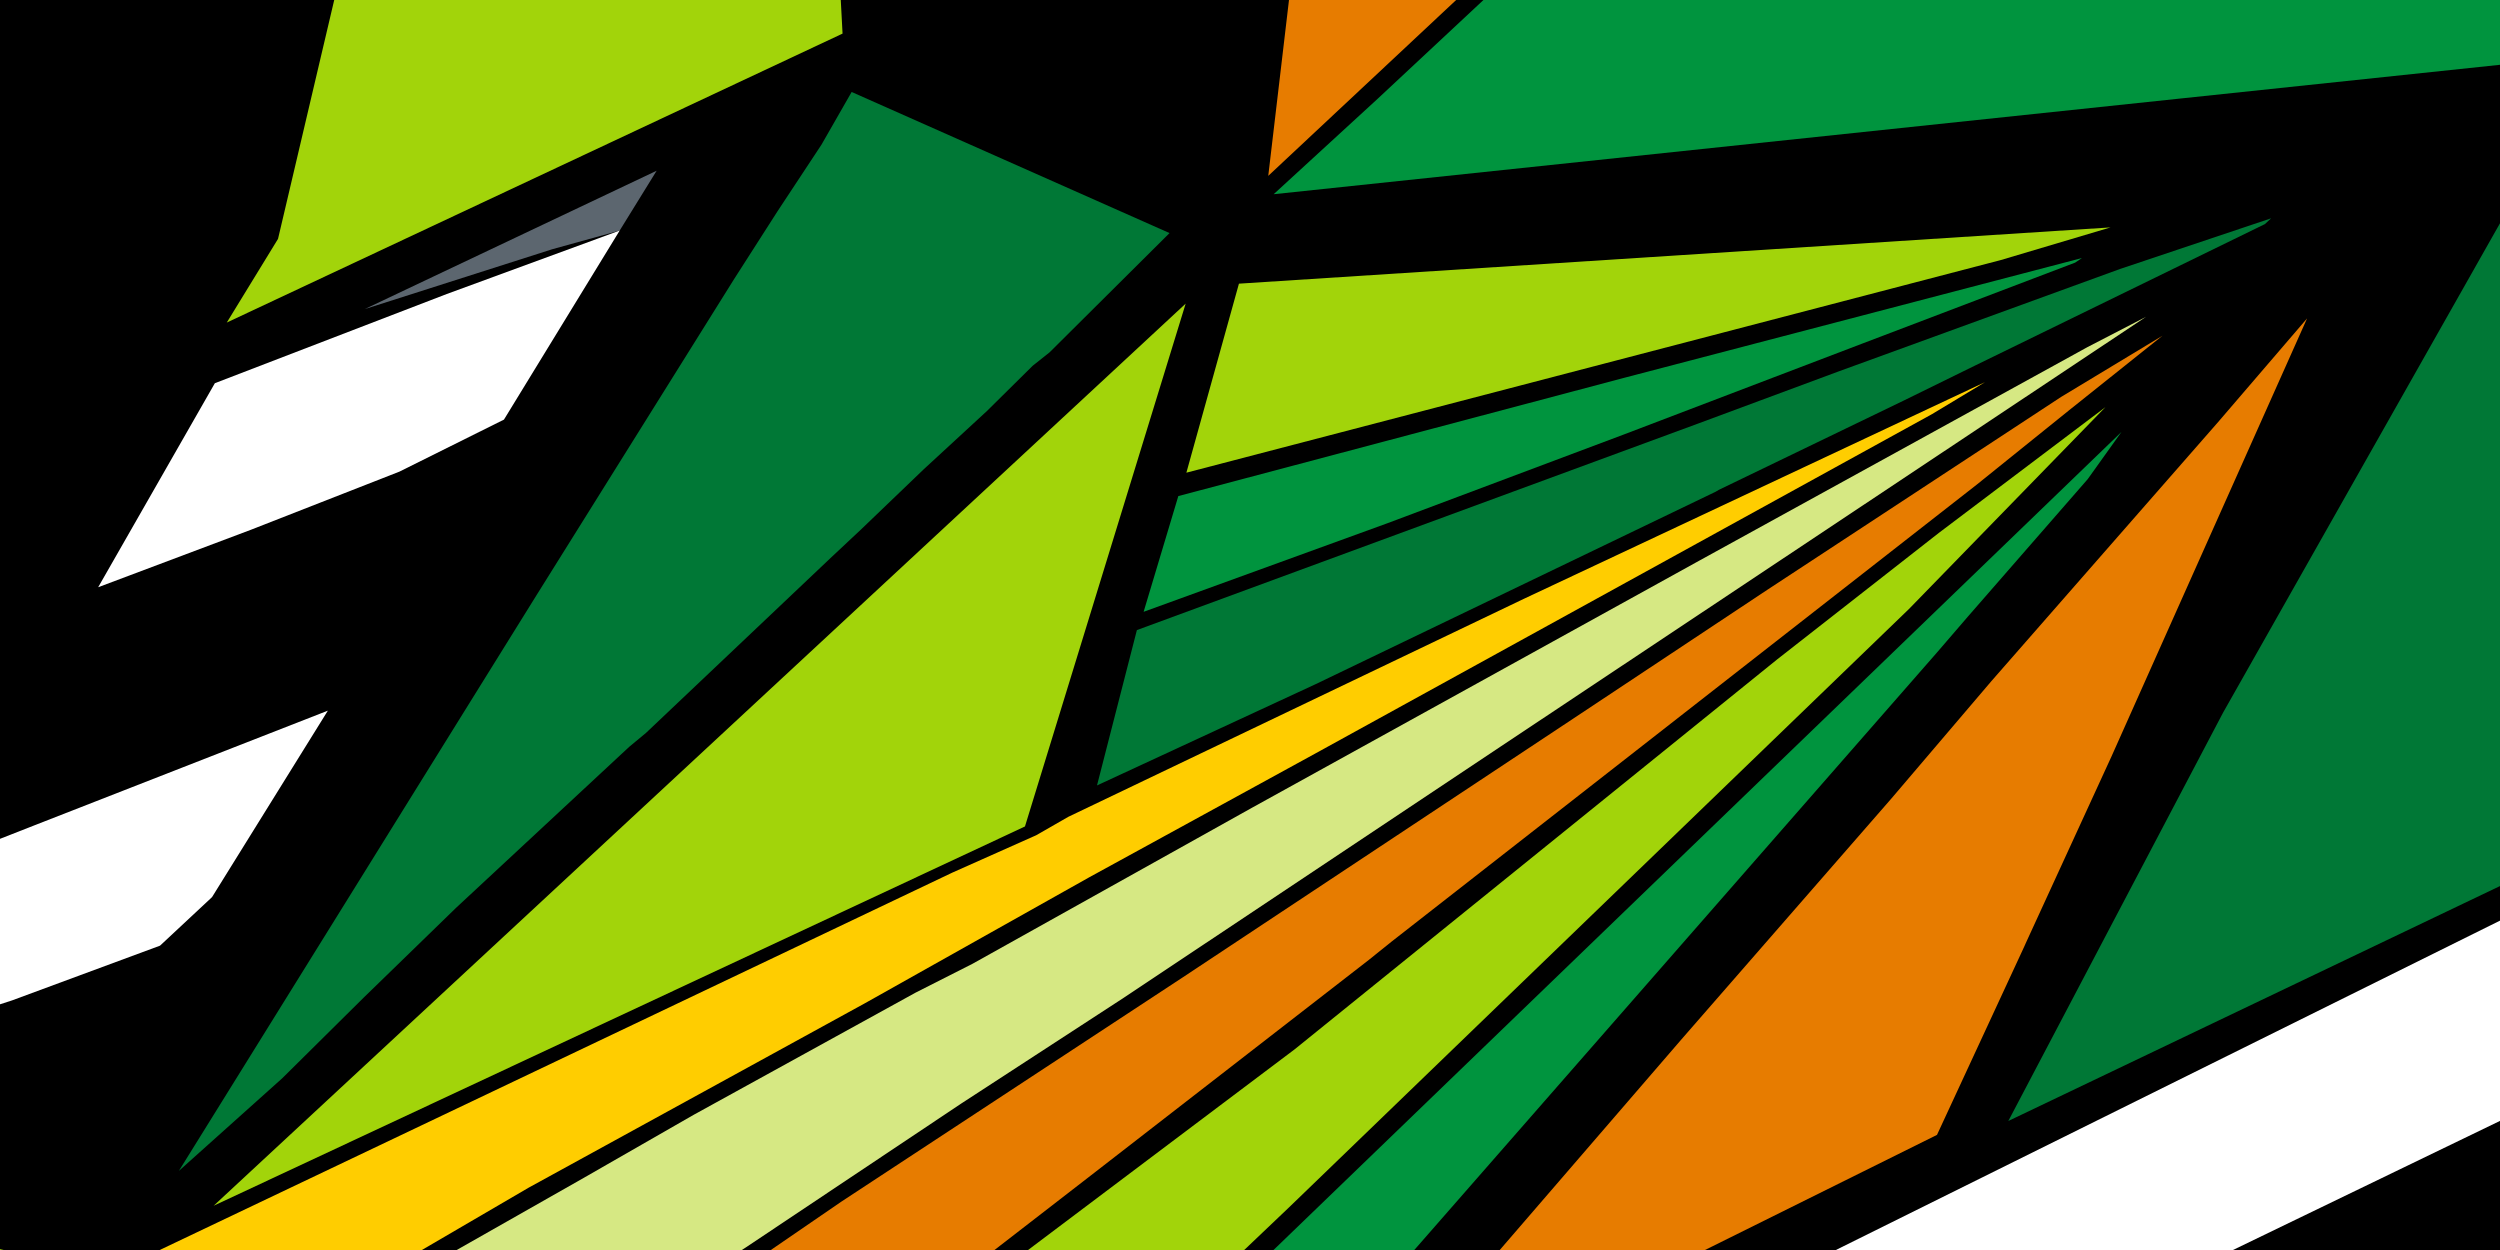 <?xml version="1.0" encoding="UTF-8"?>
<!DOCTYPE svg PUBLIC "-//W3C//DTD SVG 1.1//EN" "http://www.w3.org/Graphics/SVG/1.1/DTD/svg11.dtd">
<!-- Creator: CorelDRAW X7 -->
<svg xmlns="http://www.w3.org/2000/svg" xml:space="preserve" width="140px" height="70px" version="1.1" style="shape-rendering:geometricPrecision; text-rendering:geometricPrecision; image-rendering:optimizeQuality; fill-rule:evenodd; clip-rule:evenodd"
viewBox="0 0 279768 139884"
 xmlns:xlink="http://www.w3.org/1999/xlink">
 <defs>
  <style type="text/css">
   <![CDATA[
    .fil8 {fill:white}
    .fil0 {fill:black}
    .fil7 {fill:#00943E}
    .fil5 {fill:#FFCD00}
    .fil1 {fill:#A2D40A}
    .fil3 {fill:#E77C00}
    .fil6 {fill:#5C666F}
    .fil4 {fill:#D6E883}
    .fil2 {fill:#007836}
    .fil9 {fill:white;fill-rule:nonzero}
   ]]>
  </style>
 </defs>
 <g id="icon">
  <rect class="fil0" width="279768" height="139884"/>
  <g id="_2221598187936">
   <polygon class="fil1" points="25377,36097 94288,3760 94088,0 37401,0 31113,26732 "/>
   <polygon class="fil2" points="95305,10293 91931,16186 87008,23646 82125,31272 60121,66477 52092,79392 20013,131036 31586,120665 40700,111639 51037,101592 70410,83578 72284,82024 92920,62469 96430,59179 103376,52512 110446,45995 115571,40927 117457,39429 130880,26083 "/>
   <polygon class="fil3" points="258179,35631 248226,47227 222841,76235 211636,89388 188163,116316 167833,139884 190803,139884 216764,127001 226524,105937 226701,105539 236297,84639 "/>
   <polygon class="fil4" points="240165,35448 233597,38847 190104,62773 140100,90397 108826,107857 102450,111089 77603,124770 65348,131799 51109,139884 83015,139884 83432,139616 107555,123504 125729,111674 167892,83570 "/>
   <polygon class="fil1" points="235616,45558 216970,59635 198863,73803 144875,117431 115047,139884 139237,139884 144159,135202 213624,68154 "/>
   <polygon class="fil3" points="241996,37569 230655,44418 197821,65973 176035,80433 132419,109334 94125,134491 86263,139884 111290,139884 121597,131911 153176,107424 155705,105391 221219,54228 231587,45878 "/>
   <polygon class="fil5" points="222165,42751 170504,67025 119560,91404 115953,93473 115549,93652 106558,97659 17874,139884 47212,139884 59164,132907 96823,112254 121894,98175 147149,84347 216210,46342 "/>
   <polygon class="fil6" points="40806,34594 73484,19105 69348,25799 61782,27897 "/>
   <polygon class="fil7" points="158269,139884 216767,73013 220182,69046 233629,53620 237408,48336 142515,139884 "/>
   <polygon class="fil2" points="212986,44853 220971,40934 253458,25078 254156,24428 237254,30098 205691,41587 190003,47409 127226,70511 122762,87896 147251,76552 191992,55029 192356,54815 "/>
   <polygon class="fil1" points="223921,29097 236184,25448 138646,31744 132764,52898 "/>
   <polygon class="fil8" points="56397,46957 69348,25799 49993,32902 24044,42883 10985,65717 28033,59303 44704,52777 "/>
   <polygon class="fil8" points="0,112390 1350,111952 17906,105827 23730,100391 36690,79527 3787,92386 0,93872 "/>
   <polygon class="fil7" points="232222,29389 232982,28877 181980,42222 131862,55515 127978,68467 155272,58550 181665,48643 208360,38466 "/>
   <polygon class="fil1" points="416,139884 0,139787 0,139884 "/>
   <polygon class="fil1" points="132685,33977 23905,134933 114701,92487 "/>
   <polygon class="fil9" points="205447,139884 279768,103026 279768,125437 249886,139884 "/>
   <polygon class="fil2" points="279768,24984 248777,79750 224743,125448 279768,99156 "/>
   <polygon class="fil3" points="144247,0 141927,19680 162955,0 "/>
   <polygon class="fil7" points="166007,0 154180,11044 142531,21734 279768,7251 279768,0 "/>
  </g>
 </g>
</svg>
